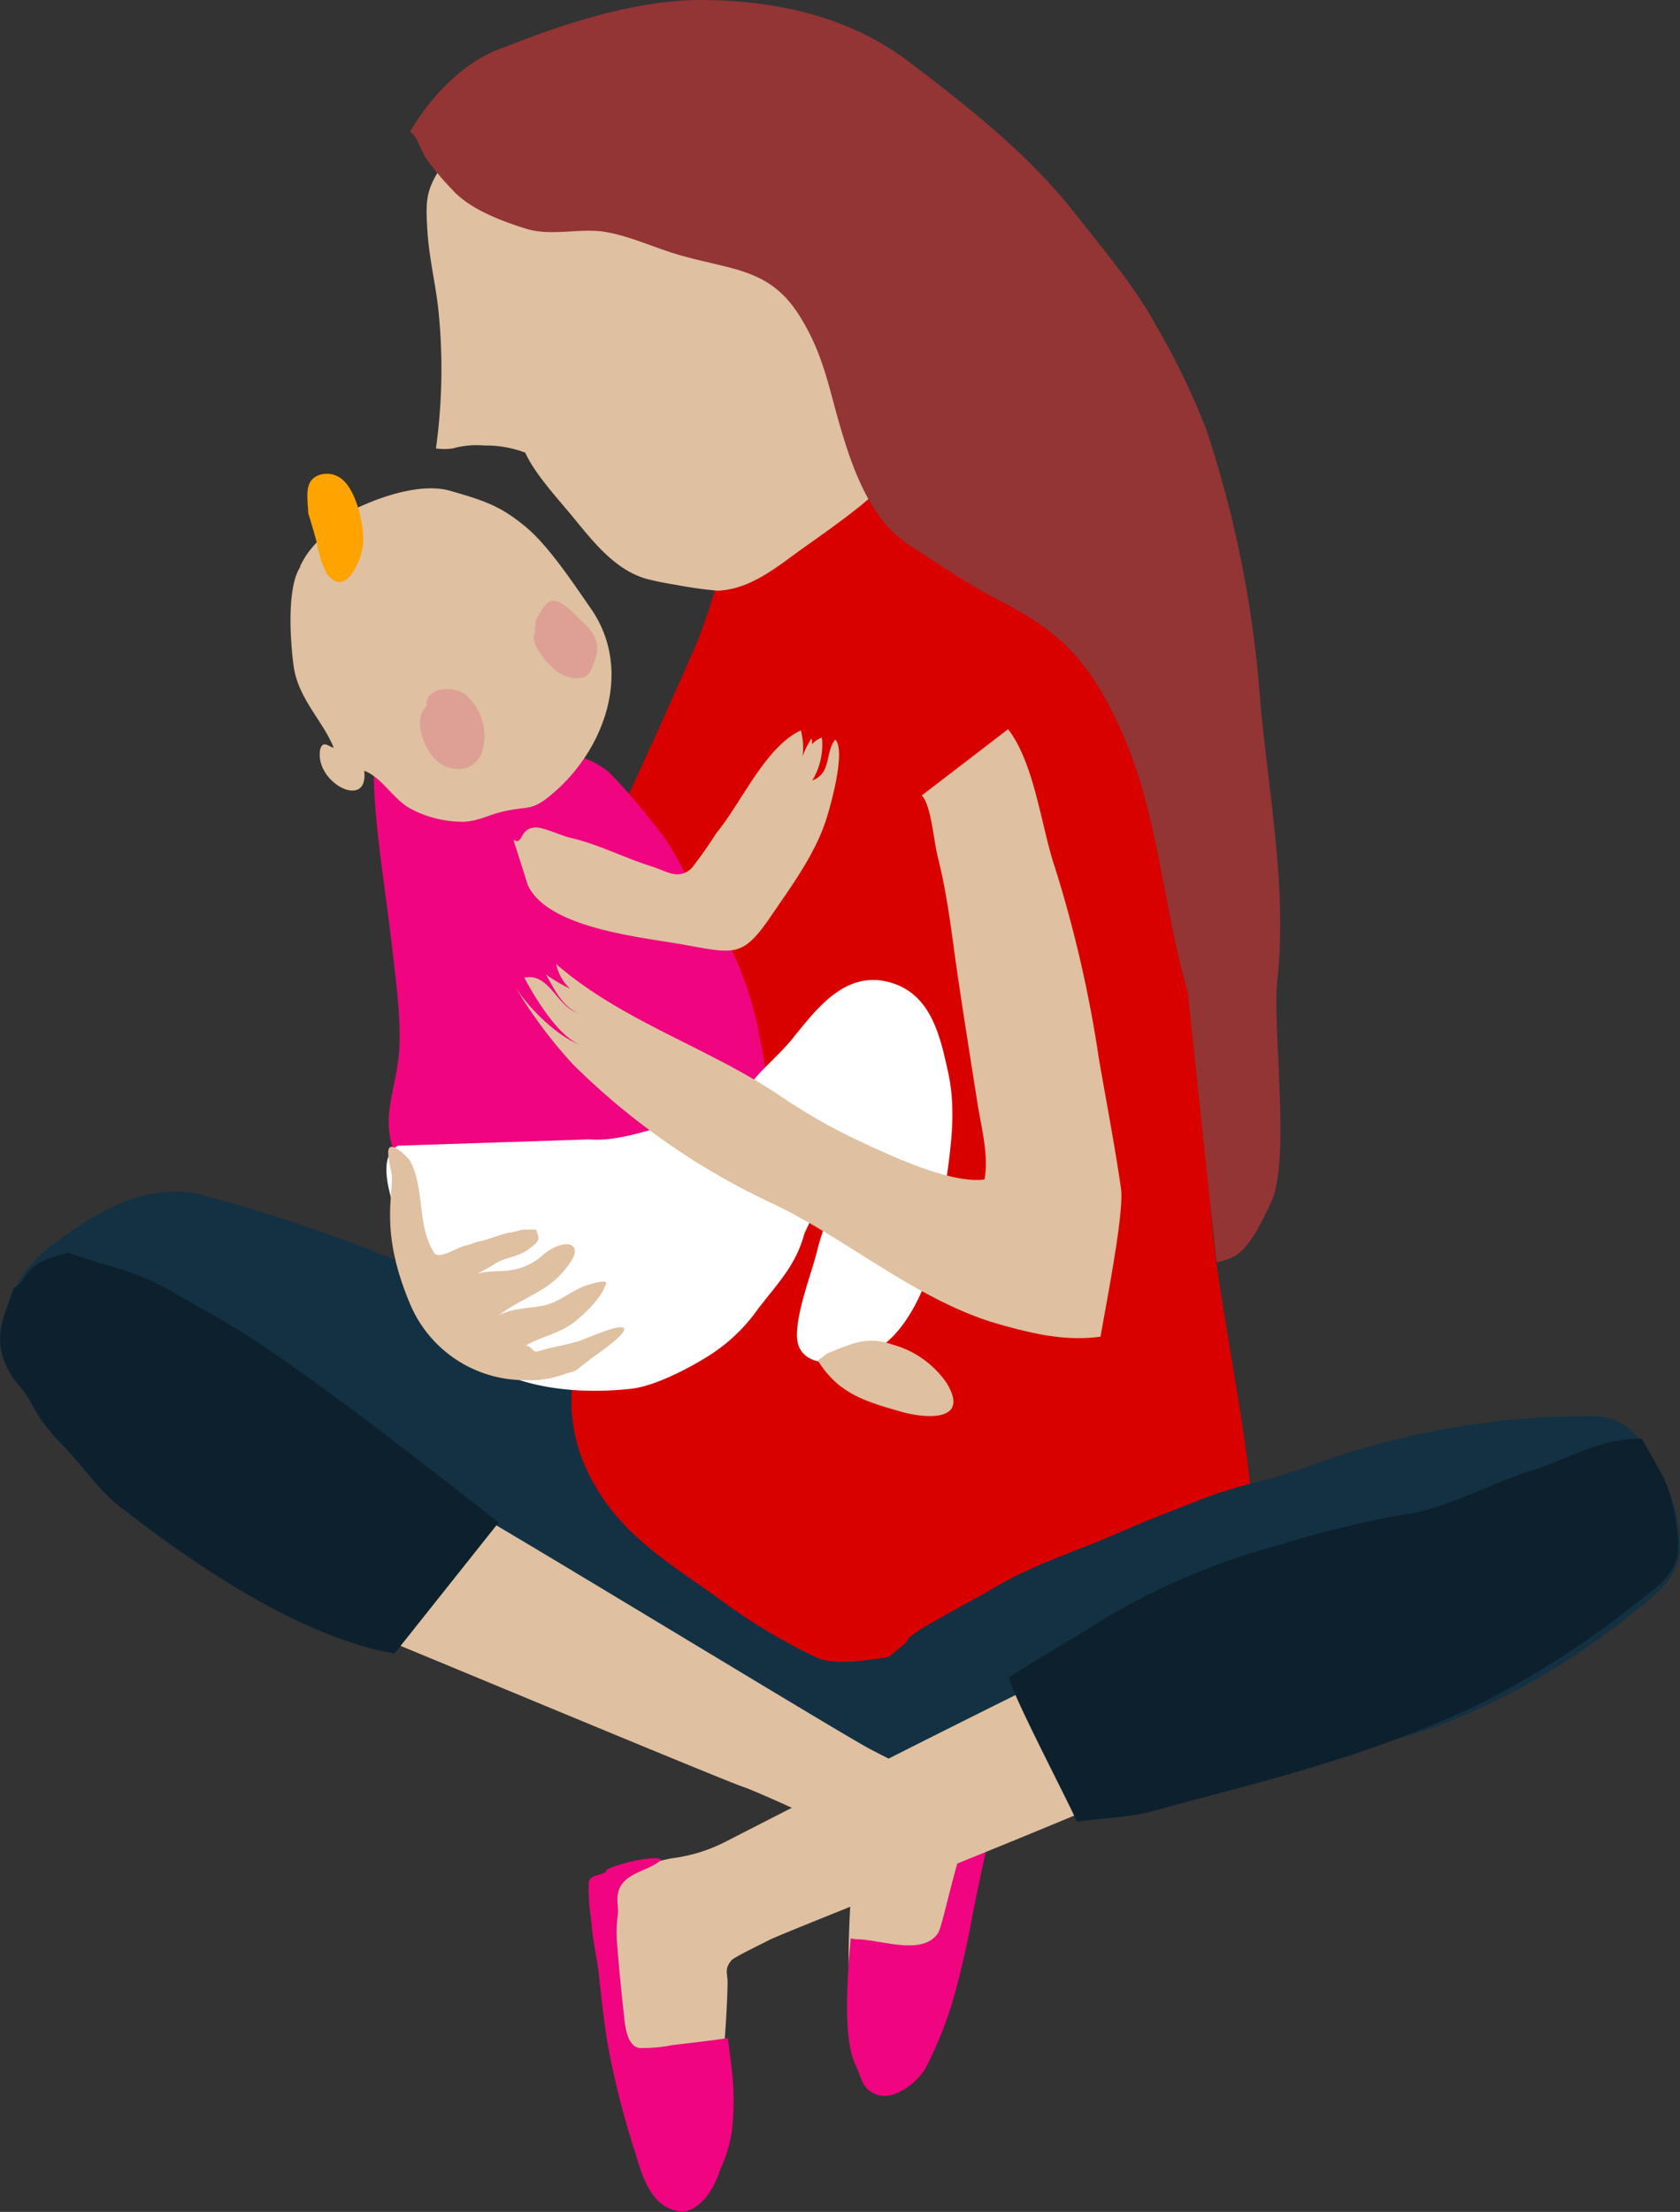 <svg xmlns="http://www.w3.org/2000/svg" viewBox="0 0 164.63 216.71"><rect x="0" y="0" width="164.63" height="216.71" fill="#333333" stroke="none"/><title>mutter-2</title><g id="Ebene_2" data-name="Ebene 2"><g id="Ebene_1-2" data-name="Ebene 1"><path d="M99.9,162.32c.91-.36-.87-1.08-1.55-1.72-2.22-2.12-4.78-4.11-7.13-6.22-4.13-3.69-9.51-6.53-14-9.68-2.16-1.51-3.7-3.75-6.08-4.93-1.45-.73-3.14-1.05-4.55-1.88-3.63-2.13-7.57-3.76-11.19-6-10.64-6.61-23.33-11.53-35.4-14.76-5.31-1.42-10.12,1.36-14.25,4.38a13.26,13.26,0,0,0-4.41,4.93c-1,2.42.94,4.71,2.84,7a81,81,0,0,0,12.43,12.06c5.22,4,11.76,8.44,18.1,10.17,13.68,3.75,24.26,14.11,37.81,17.6a129.1,129.1,0,0,0,20.36,3.93,35.05,35.05,0,0,0,16.8-2.64c-.28-.23.32.11,0,0" fill="#133143"/><path d="M86.62,44.22c3.95,4,8.48,7.23,13,10.68,2.45,1.84,5,3.52,7.48,5.2,1.41.94,2.39,2.32,3.82,2.94a2.57,2.57,0,0,0,.13.91c1.27.33,3.17,3.48,3.77,4.63a38.33,38.33,0,0,1,2.95,8,31.69,31.69,0,0,1,.53,6.26c.1,2.33.69,4.54.86,6.88.42,5.92-.78,12.13-.84,18a105,105,0,0,0,1.42,19.56c1.34,8.62,2.27,12.75,3.1,21.26s-8,9.37-14.61,15.23c-5.41,4.79-5-.11-11.73-2.2-3.52-1.08-13,2.37-16.41.85a56.11,56.11,0,0,1-9.67-5.81c-4.68-3.38-9.25-6-12.19-11.19-7.19-12.58,5.1-23.14,7.34-37.07.8-5-12.8-5.67-11.38-10.49,1.26-4.28,2.31-8.63,4.11-12.66,3.23-7.26,6.56-14.34,9.71-21.6,2-4.54,2.8-9.47,5-13.84A30.2,30.2,0,0,1,75.74,45c.79-1,2.55-2.26,2.38-3.66" fill="#d90000"/><path d="M43,16.72c-1.26,2-1.26,3.12-1.15,5.35.15,3.21.87,5.73,1.15,8.7a56.78,56.78,0,0,1-.28,13.17,6.27,6.27,0,0,0,1.62,0,8.92,8.92,0,0,1,3.18-.29,10.75,10.75,0,0,1,3.95.7c1,2.19,3.3,4.61,4.89,6.57,1.93,2.36,4.06,5,7.06,5.81a27.93,27.93,0,0,0,2.78.56,39.79,39.79,0,0,0,4.09.58c3.21-.09,5.88-2.35,8.3-4.09,2-1.42,4-2.82,5.87-4.34,2.06-1.71,2.47-2.24,2.95-5.2a33.39,33.39,0,0,0-.29-13.12c-.22-.91-1-.88-1.19-1.67-.48-1.53-.35-3.14-.88-4.62A56.41,56.41,0,0,0,81,16.72" fill="#dfc0a0"/><path d="M40.14,12.9c.71.35,1.09,1.8,1.57,2.55a25.39,25.39,0,0,0,2.6,3.12c1.65,1.88,4.77,3.07,7.25,3.84,2.33.72,4.91,0,7.31.25,2.55.31,5.23,1.62,7.76,2.34,5.05,1.45,8.71,1.29,11.6,5.76,2.58,4,3,7.5,4.35,11.85,1.14,3.79,2.93,8.47,6.46,10.76C91.59,55,94.46,57,97.37,58.54c3.15,1.62,5.5,3,7.74,5.37,2.89,3.11,5.13,8,6.46,12.19,2.12,6.62,2.88,14.49,4.82,21.13,0,0,2.27,21.4,2.83,26.45,1.89-.48,2.92-.59,5.39-6,1.85-4.08.07-17.14.56-21.63,1-9.23-.93-18.6-1.7-27.7a109.49,109.49,0,0,0-5.24-26.22,71.67,71.67,0,0,0-5-10.34c-2-3.67-5.22-7.5-7.81-10.78C100.88,15.17,94.82,10.41,89,6S75.9,0,68.62,0C60.34,0,50.93,4.11,49.19,4.71c-5.65,2-9,8.19-9,8.19" fill="#933435"/><path d="M36.62,75.35c0,5.17,1.07,11.11,1.82,17.63.35,3.09,1,7.74.59,10.8-.44,3.65-1.77,6-.18,9.69,2.34,5.45,11.35,2.5,16.14,2.18a30.61,30.61,0,0,0,6.56-1.3,36.57,36.57,0,0,0,4.25-1.94c2-.83,5.26-.45,7.09-1.92,3.26-2.6,2-6.4,1.39-9.71a33.53,33.53,0,0,0-5.92-13.27c-1.5-2.17-2.38-4.51-4-6.42a60.24,60.24,0,0,0-4.75-5.5,8.84,8.84,0,0,0-2.77-1.45c-.8-.36-2.35-1.48-2.93-1.62-2.52-.59-4.54,1.14-7,1.18L36.62,75.35" fill="#f0047f"/><path d="M39,112.25c-2.24,1.11-.57,5.48,0,7.27a46.34,46.34,0,0,0,4.08,9.79c3.78,6.32,11.91,7.49,18.72,6.76,2.35-.25,5.7-2,7.67-3.25a16.86,16.86,0,0,0,4.78-4.54c2-2.6,3.76-4.34,4.58-7.44,0,0,3.36-7.21,4.64-7.75a79.74,79.74,0,0,0-3.24,8.84c-.63,2.71-1.95,5.79-2.13,8.54-.29,4.23,5.39,3.28,8,1.62,3.78-2.45,5.78-8.9,6.22-13.17.49-4.8,1.64-9.24.56-14-.75-3.35-1.61-7.45-5.53-8.63-4.62-1.4-7.51,2.82-9.9,5.72-1,1.19-2.38,2.4-3.28,3.43s-2.13,3-3.28,3.57-3.36.75-4.61,1c-2.69.66-5.7,1.85-8.53,1.62" fill="#fff"/><path d="M80.14,133.29c2,3.22,4.55,4,8.31,5.06,2.22.61,6.65,1,4.32-2.84a9.49,9.49,0,0,0-5.39-3.8c-2.42-.83-3.93-.07-6.3.89" fill="#dfc0a0"/><path d="M29.93,55c-2,1.44-1.47,8-1.15,10.3.46,3.17,2.84,5.29,3.92,7.95-.36,0-1.07-.84-1.33.2-.56,3.25,4.78,6,4.32,2.07,1.67.57,2.85,2.8,4.52,3.7a10.89,10.89,0,0,0,5.31,1.29c1.56-.12,2.32-.67,3.78-1,2.53-.58,2.79,0,4.8-1.71,5.18-4.35,8-12.21,3.77-18.22-1.74-2.51-4.15-6.15-6.4-8-2.43-2-3.94-2.51-7.34-3.49-2.57-.75-6.15.36-8.4,1.35a9.54,9.54,0,0,0-3.12,2c-2.1,2.3-2.4,2.43-3.25,4.13l.57-.57" fill="#dfc0a0"/><path d="M30.21,48.76a11.46,11.46,0,0,0,0,1.55c.3.94.58,1.89.83,2.85a10.82,10.82,0,0,0,1,3.08c1.87,2.38,3.36-1.32,3.53-2.84.2-1.69-.65-5.73-2.39-6.68A2.32,2.32,0,0,0,31,46.66c-1.16.62-.85,2.11-.83,3.23" fill="#ffa300"/><path d="M43.81,67.52c-1.09,0-2.14.49-2,1.68-1.48,1.24-.16,4.38,1,5.35a3.3,3.3,0,0,0,2.09.8,2.42,2.42,0,0,0,2.34-1.69A5.33,5.33,0,0,0,45.54,68a3.12,3.12,0,0,0-1.73-.48" fill="#dea094"/><path d="M54.31,58.86H54.2c-.9.13-1.22,1.2-1.69,1.86L52.41,62c-.58,1.12,1.37,3.12,2,3.63a3.3,3.3,0,0,0,2,.82l.32,0c1-.15,1.1-.58,1.46-1.48.69-1.74.27-2.75-1.06-4-.56-.52-1.93-2.09-2.82-2.09" fill="#dea094"/><path d="M38.39,115.19c0-.5-.65-2.46-.18-2.78s1.83,1.08,1.93,1.26c1.52,2.69.7,6.48,2.41,9.07.48.73,2.32-.58,3.16-.73.42-.07.8-.31,1.23-.38.82-.14,2.25-.77,3.08-.87a9.09,9.09,0,0,0,1.17-.29c.12,0,1,0,1.11,0,.34,0,.22,0,.43.57s-.46,1-.75,1.21c-1.09.94-2.4.86-3.58,1.63-.75.5-1.6.83-2.34,1.36.63-.88,3.15-.59,4.07-.81a5.85,5.85,0,0,0,3-1.41c1.93-1.74,4.25-1.41,2.69.76-2,2.89-4.32,3.08-7,5.14,1.42-.87,3.34-.66,4.9-1.13,1.35-.41,2.46-1.45,3.79-1.87.42-.13,2.39-.77,1.78.07-.34,1.21-2.44,3.19-3.43,3.84-1.44.93-2.86,1.15-4.35,2,.6,0,.66.73,1.23.56,1.78-.53,2-.43,4-1,.61-.18,4.83-2.14,4.39-1-.22.59-2.14,1.94-2.59,2.27-2.65,1.93-1.67,1.51-3.11,1.93a9.88,9.88,0,0,1-4.11.63,12.18,12.18,0,0,1-11.16-7.52c-2.84-6.78-1.7-10.2-1.75-12.51" fill="#dfc0a0"/><path d="M88.91,160.83c-.45-.56,6.15-3.84,8.41-5.21,4-2.41,8.44-3.71,12.44-5.51,1.92-.87,8-3.26,9.23-3.68,3.09-1.08,6.18-1.61,9.31-2.8a79.08,79.08,0,0,1,27.87-4.89c3.88,0,5.92,3.8,7.44,7.63a13.08,13.08,0,0,1,1,5.7c-.23,2.51-2.32,4.14-4.35,5.77a72.29,72.29,0,0,1-12.31,8.1c-4.77,2.41-10.55,4.92-15.21,4.95-10,.07-20.56,7.06-30.44,6.92a63.77,63.77,0,0,1-14.35-1.43,17.17,17.17,0,0,1-9.69-6.65c.26-.15-.25,0,0,0" fill="#133143"/><path d="M45.18,147.46c2.79,1.4,36.88,22.2,40,23.86,2.8,1.49,7.25,3.45,9.2,5.9a6,6,0,0,1,.84,3.6c0,1.47-1.22,3.65-1.53,5.18-.5,2.46-1.69,12.88-3.78,14.68-1.24-2.24-1-6.76-1.19-9.26-.73,2.34-.3,5.25-1.64,7.31a13.31,13.31,0,0,1,0-3c-.08-1.47-.56-2.73,0-4.14-.64,2-.7,4.37-1.56,6.37-.88-1.17-.74-4.54-.12-5.69a8.78,8.78,0,0,0-1.21,5.81c-1.88-1-.64-14.47-.53-16.59a21.53,21.53,0,0,0-5.3-4c-.64-.35-4.82-2.2-5.5-2.41-1.58-.49-34.14-14.08-35.16-14.46" fill="#dfc0a0"/><path d="M9.85,123.79c5.05,1.29,6.38,2.47,10.94,5,7.38,4,22.27,15.87,28.08,20.37L38.66,162c-10.06-1.69-21.66-10.27-27-14.46-2-1.55-3.62-4-5.39-5.81-3-3-2.9-4.25-4.21-5.74-3.47-4-1.62-7-1-9,.54-1.68.28-.2,1.24-1.7s1.92-1.93,4.4-2.55Z" fill="#0c212d"/><path d="M83.92,190c2.34,0,6.46,1.68,8-.6.54-.82,2.1-9.23,3.31-10.16-.32-1.14,2-1.05,1.65.79-.51,2.59-1.12,5.13-1.6,7.73s-1,4.91-1.63,7.27a38,38,0,0,1-3,7.69c-.83,1.33-3,3.1-4.72,2.5-1.5-.53-1.48-1.65-2.13-3-1.21-2.61-.77-8.42-.44-12.3" fill="#f0047f"/><path d="M92.6,174.7c.93.61,3.34,1,4.36,2.6.76,1.95.08,2.75-.83,4.88-1.16,1.5-1.08.89-1.56-.49-.42-1.19-.16-2.3-1-4.24-.78-1.7-1-1.39-2.18-2.7,0,0-.19-1,1.25-.05" fill="#f0047f"/><path d="M116.6,158.29c-1.26-.63-44.4,21.6-45.64,22.22a15.74,15.74,0,0,1-5.1,1.55,19.63,19.63,0,0,0-5.19,1.76c-.56.29-1.08.09-1.61,1-.91,1.48-.08.77.27,2.28.94,4.09-.14,8.83,1.08,13.25.62,2.27,1.06,4.82,1.87,6.95.49,1.3,1.26,2.67,1.23,4.08,0-2.73.54-5.72-.51-8.25-.11,1.69,0,7,1.92,7.73,1.52-.82,1.51-4.53.57-5.79.47,1.83.41,3.76,1.39,5.39.64-1.12.38-3.65.56-4.92-1,1.48.55,2.64,1.6,3.55,1.69-.92,2.22-12.22,2.26-14.78,0-1.07-.34-1.37.38-2.25.26-.31,3-1.62,3.6-1.94,1.45-.85,47.94-18.85,47.67-20.6" fill="#dfc0a0"/><path d="M160.89,140.94c-4.29,0-7.09,2-10.69,3.1-3.36,1-8.56,3.77-12.16,4.26a95.73,95.73,0,0,0-12.78,3.1,66.54,66.54,0,0,0-18.17,7.9c-2.68,1.67-5.48,3.25-8.14,5-.53.34,6.33,13.3,6.56,14.18,2.93-.42,5.19-.37,7.9-1.15,7.52-2.15,19.74-4.75,31.2-10.21a86.48,86.48,0,0,0,16.06-10.32c1.49-1.17,3.26-2.35,3.67-4.25s-.49-6.22-1.32-7.8Z" fill="#0c212d"/><path d="M59.4,183.37c-.73.47-1.54.31-1.69,1a9.76,9.76,0,0,0,0,1.53c0,.9.21,1.89.27,2.75.11,1.52.52,3.13.69,4.68.24,2.28.5,4.54.85,6.8a82.61,82.61,0,0,0,2.69,10.65c.6,2,1.34,4.77,3.47,5.63,1.57.64,2.47,0,3.51-1.13a8.73,8.73,0,0,0,1.38-2.72,13.91,13.91,0,0,0,1.14-3.68,26.25,26.25,0,0,0,.07-5.46c-.07-.79-.46-3.74-.46-3.74-1.24.2-4.23.55-5.39.68a15.07,15.07,0,0,1-3.27.29c-1.35-.2-1.44-2.6-1.56-3.63-.26-2.32-.48-4.65-.66-7a13.57,13.57,0,0,1,.11-2.48c.06-.63-.13-1.34,0-2,.4-2.11,3-2.15,4.24-3.33-.26-.52-4.34.36-5.38,1" fill="#f0047f"/><path d="M51.73,86.74c2,4.24,11.15,5.07,15.26,5.81,5,.91,5.79,1.27,8.54-2.76,1.91-2.81,4.11-5.77,5.26-9,.59-1.64,2.14-7.29,1.06-8.33-1,1.19-.36,3.34-2.25,4a6.71,6.71,0,0,0,.94-4.2c-1.32.49-1.6,1.74-1.64,3.15a4.71,4.71,0,0,0,.64-3.07,7.32,7.32,0,0,0-.89,1.77,6.79,6.79,0,0,0-.17-2.55c-3.49,1.61-5.85,7.14-8.29,10.07a41,41,0,0,1-2.43,3.45c-1.3,1.18-2.4.28-3.89-.19-2.74-.86-5.31-2.21-8-2.81-.87-.2-2.75-1.11-3.5-1-1.5.12-1.1,1.8-2.06,1.19" fill="#dfc0a0"/><path d="M98.79,71.44c2.63,3.45,3.23,9.58,4.62,13.65a122.72,122.72,0,0,1,4.29,18.73c.73,4.2,1.54,8.43,2.15,12.61.35,2.44-1.63,12.18-2,14.53-3.42.46-6.45-.25-9.74-1.16-8-2.2-14.91-8.3-22.29-11.83A69.34,69.34,0,0,1,56.17,104.3a45.83,45.83,0,0,1-5.83-7.86c1.16,2,4.25,5.18,6.56,5.92-2.1-.69-4.52-4.65-5.52-6.58,2.46-.49,3.13,2.78,5.25,3.47-1.53-.64-2.35-2.4-3.13-3.78a14.76,14.76,0,0,0,2.35,1.39,4.66,4.66,0,0,1-1.35-2.41c6.54,5.7,15.19,8.25,22.29,13.15A57,57,0,0,0,85,112.16c2.82,1.31,8.33,3.82,11.47,3.4.45-2.29-.3-5.06-.66-7.33-.66-4.15-1.3-8.21-1.92-12.36-.59-4-1-8-2-11.93-.4-1.62-.67-5.17-1.57-6" fill="#dfc0a0"/></g></g></svg>